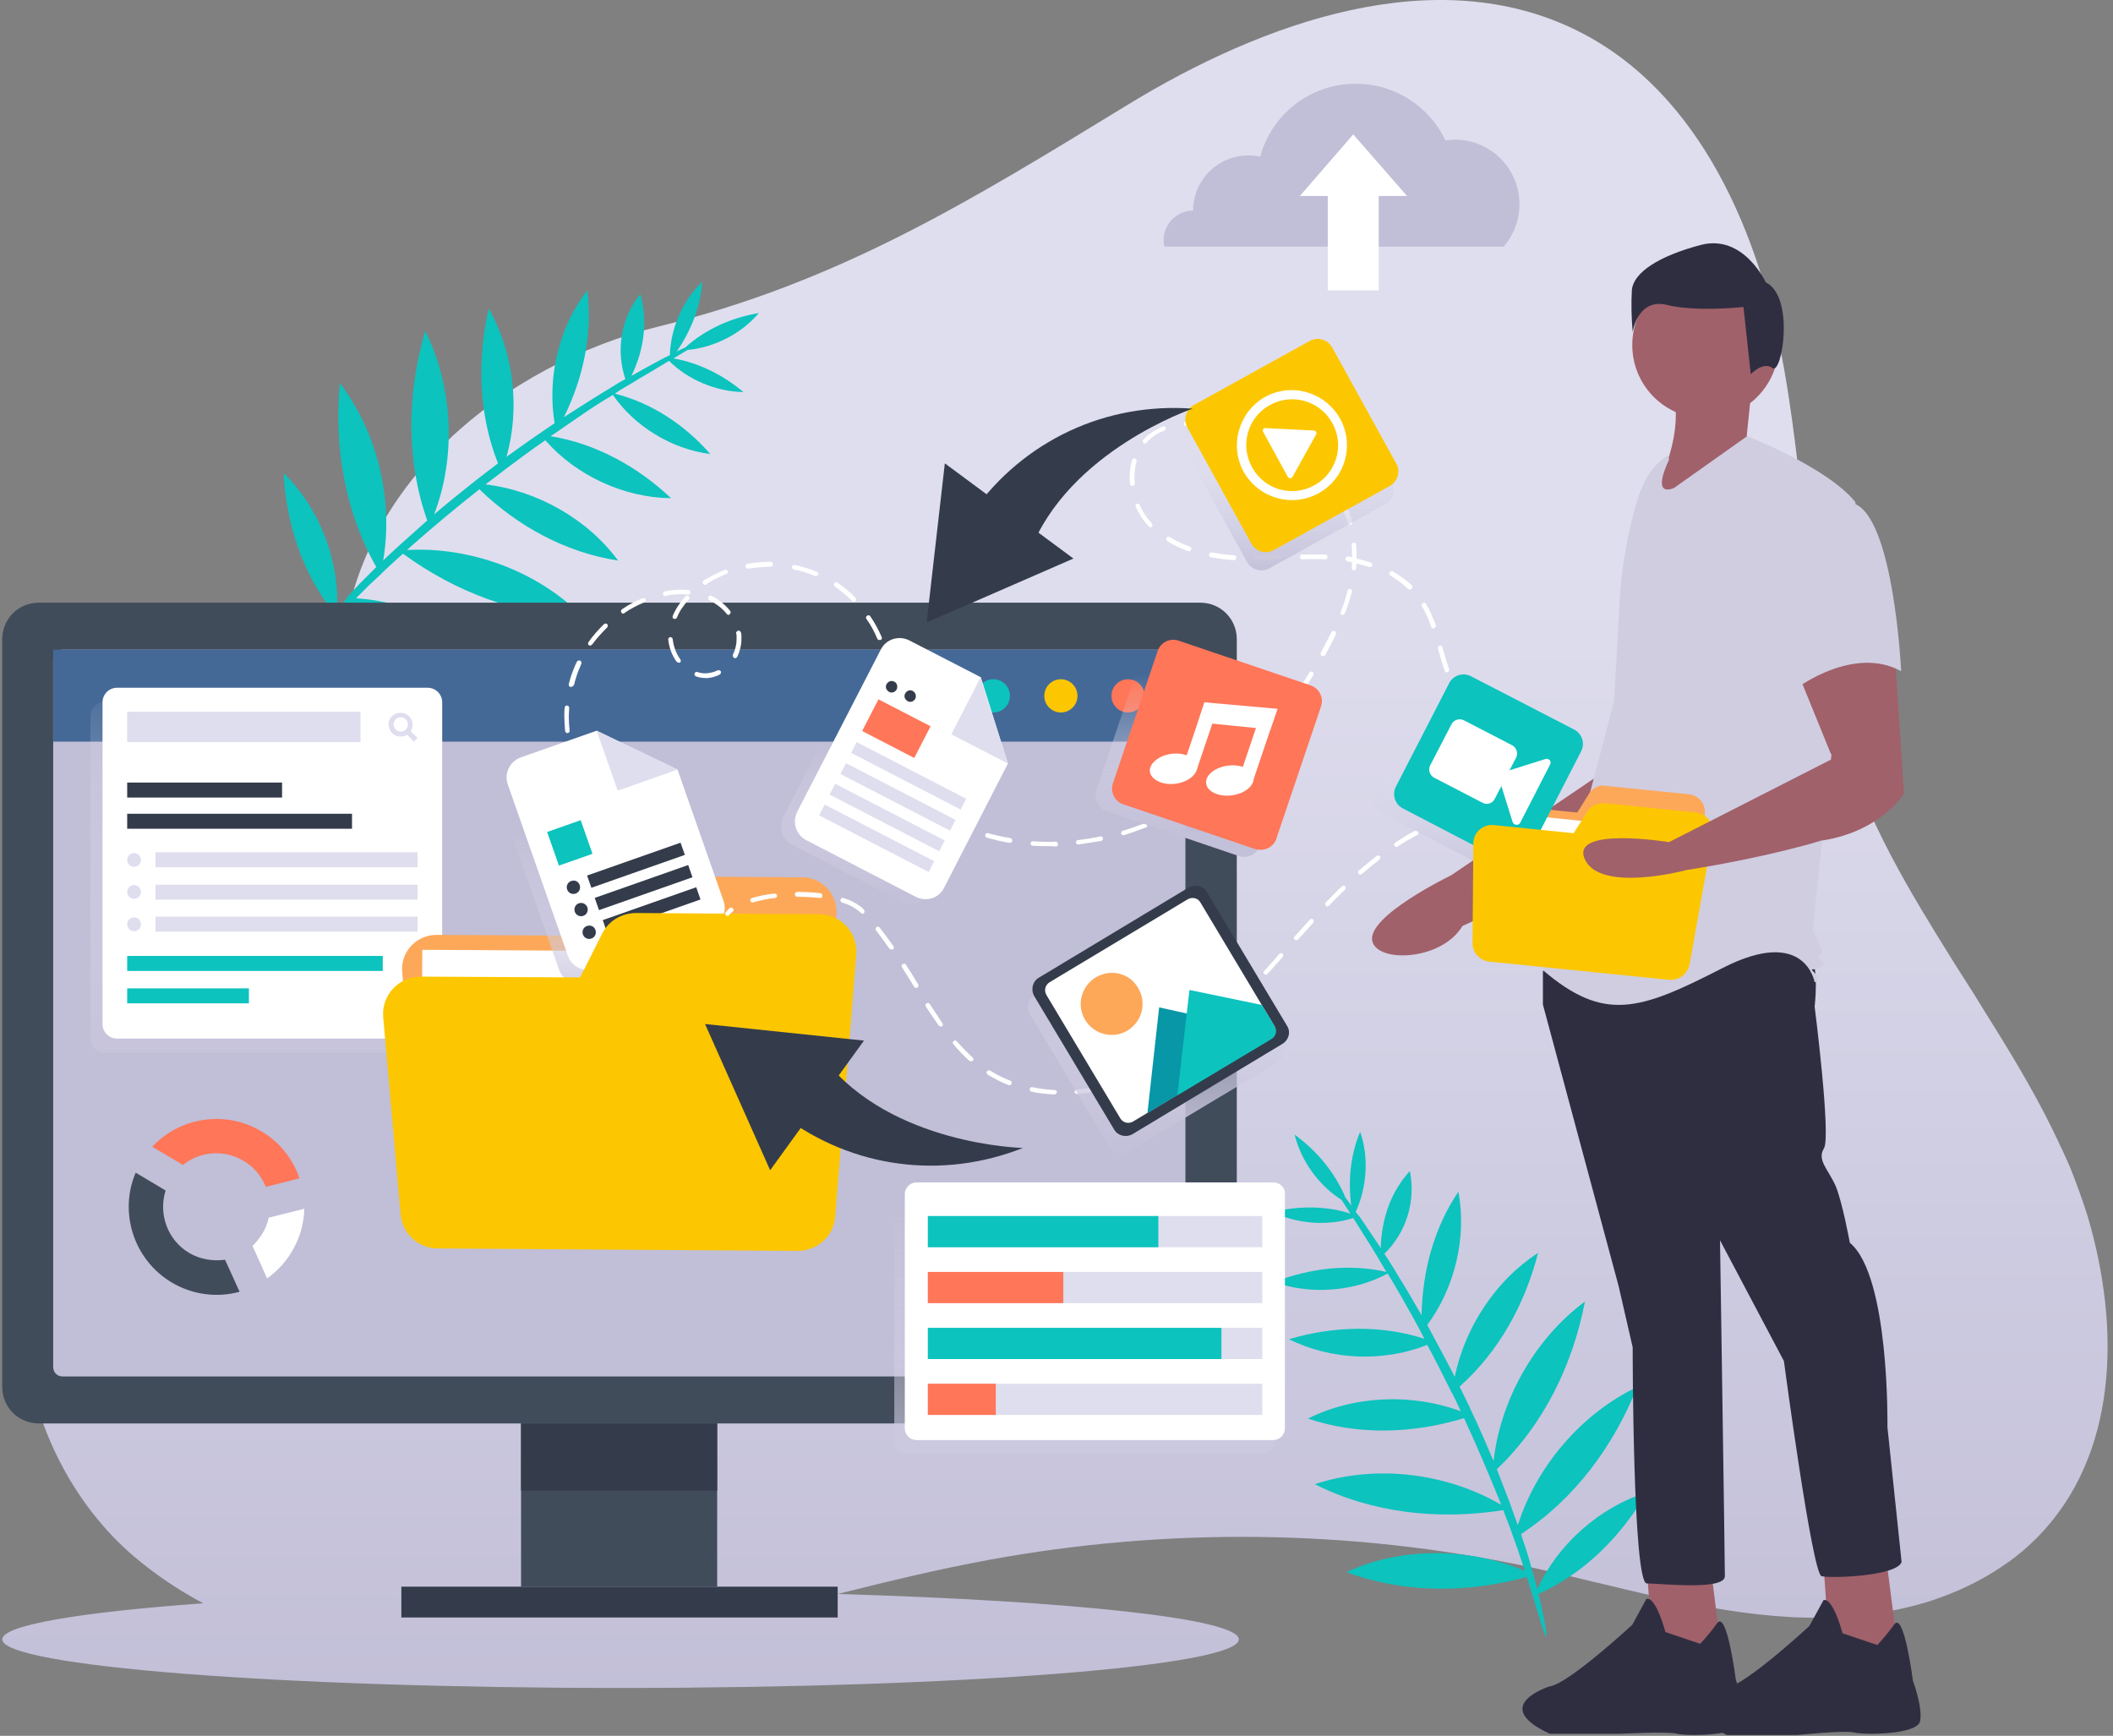 <svg width="381" height="313" viewBox="0 0 381 313" fill="none" xmlns="http://www.w3.org/2000/svg">
<rect x="0" y="0" width="381" height="313" fill="#808080" stroke="none"/>
<path d="M367.378 277.195C365.701 278.875 363.951 280.409 362.055 281.724C360.378 282.893 358.701 283.988 356.878 284.938C355.712 285.595 354.545 286.107 353.305 286.691C351.628 287.422 349.879 288.079 348.129 288.663C340.108 291.22 331.359 292.024 322.901 291.585C306.86 290.709 291.329 285.888 275.653 282.527C243.643 275.734 210.395 275.369 178.24 281.286C169.126 282.966 160.085 285.157 151.043 287.422C193.26 288.663 223.374 291.877 223.374 295.603C223.374 300.424 173.428 304.368 111.889 304.368C50.277 304.368 0.404 300.424 0.404 295.603C0.404 293.046 14.403 290.709 36.642 289.102C32.121 286.691 27.892 283.842 23.955 280.482C3.685 263.024 -3.388 228.838 14.549 208.896C27.09 194.944 48.527 190.196 57.86 173.907C67.266 157.398 60.12 136.726 61.651 117.807C64.057 87.419 90.889 65.724 118.815 58.858C151.262 50.896 174.886 36.286 203.322 18.901C227.821 3.927 259.028 -7.25 284.694 5.68C306.714 16.783 317.432 42.422 321.734 66.747C326.036 91.072 325.817 116.492 334.348 139.648C335.587 142.935 336.973 146.222 338.504 149.363C341.639 155.937 345.358 162.292 349.222 168.574C351.41 172.154 353.67 175.733 355.93 179.239C356.514 180.189 357.097 181.138 357.68 182.088C358.409 183.257 359.139 184.425 359.868 185.594C363.951 192.168 367.888 198.889 371.169 205.901C371.388 206.413 371.607 206.924 371.898 207.435C372.336 208.385 372.773 209.408 373.211 210.357C374.378 213.279 375.471 216.274 376.419 219.269C382.471 239.722 381.815 262.513 367.378 277.195Z" fill="url(#paint0_linear)"/>
<path d="M136.825 56.449C133.69 60.174 128.804 62.658 123.992 63.096C123.263 63.534 122.388 64.046 121.44 64.63C126.107 65.434 130.481 67.698 134.054 70.693C129.169 70.62 124.065 68.502 120.638 65.068C119.034 66.018 117.284 67.114 115.242 68.282C114.295 68.867 113.347 69.451 112.326 70.035C111.815 70.328 111.378 70.62 110.868 70.985C117.576 72.665 123.555 76.683 128.075 81.869C121.148 80.993 114.44 76.902 110.503 71.204C110.066 71.496 109.628 71.789 109.191 72.008C107.003 73.323 104.816 74.857 102.483 76.464C101.462 77.194 100.368 77.925 99.274 78.655C107.441 79.97 114.951 84.134 121.003 89.831C112.545 89.758 103.868 85.741 98.326 79.385C95.775 81.139 93.222 83.038 90.598 85.01C90.598 85.083 90.598 85.083 90.525 85.156V85.083C89.65 85.741 88.702 86.471 87.827 87.129C87.754 87.202 87.681 87.275 87.535 87.348C96.868 88.443 105.982 93.63 111.451 101.08C101.972 99.62 93.295 94.871 86.442 88.224C81.994 91.731 77.911 95.164 74.265 98.378C73.973 98.67 73.682 98.889 73.39 99.181C84.91 98.524 97.014 103.053 105.035 111.161C93.368 111.088 82.067 106.705 72.661 99.839C71.275 101.08 69.963 102.249 68.796 103.418C67.994 104.221 67.119 104.952 66.39 105.682C65.661 106.413 64.932 107.143 64.276 107.801L64.203 107.874C75.14 108.604 86.077 114.229 92.785 122.775C81.775 121.461 71.567 116.201 63.401 108.75C58.516 113.645 55.818 116.712 55.453 116.712C55.234 116.712 56.766 114.448 60.193 110.504C54.505 103.345 51.589 94.36 51.151 85.302C57.568 91.584 61.213 100.934 60.776 109.846C61.359 109.262 61.943 108.604 62.526 107.874C62.526 107.874 62.453 107.874 62.453 107.801H62.526C62.526 107.728 62.599 107.728 62.599 107.655C63.255 106.997 63.911 106.267 64.64 105.463C65.37 104.733 66.172 103.929 66.974 103.126C67.265 102.834 67.557 102.541 67.849 102.249C62.161 92.242 60.193 80.481 61.286 69.086C68.067 77.998 70.984 90.123 69.088 101.08C70.109 100.058 71.203 99.108 72.369 98.013C73.828 96.698 75.432 95.31 77.036 93.849C73.171 82.892 73.39 70.839 76.671 59.663C81.702 69.743 82.285 82.307 78.275 92.753C80.681 90.708 83.306 88.589 86.077 86.398C87.317 85.448 88.556 84.499 89.796 83.549C86.296 74.71 86.004 64.922 88.119 55.645C92.639 63.534 93.806 73.615 91.327 82.38C94.243 80.262 97.16 78.217 100.004 76.318C98.618 67.99 100.806 58.859 105.909 52.358C106.857 60.247 105.18 68.136 101.681 75.222C103.941 73.761 106.128 72.373 108.243 71.058C109.336 70.401 110.43 69.743 111.451 69.086C111.888 68.867 112.326 68.575 112.763 68.356C111.013 63.169 111.961 57.325 115.461 53.016C116.847 57.983 116.117 63.096 113.857 67.771C114.076 67.625 114.295 67.552 114.513 67.406C116.555 66.237 118.378 65.287 119.982 64.411C119.982 64.411 119.982 64.411 120.055 64.411C120.273 64.265 120.565 64.119 120.784 64.046C120.93 59.152 123.117 54.111 126.617 50.824C126.325 55.353 124.575 59.663 122.023 63.388C122.534 63.096 123.044 62.877 123.555 62.658C127.273 59.298 132.013 57.252 136.825 56.449Z" fill="#0CC3BE"/>
<path d="M233.436 204.587C234.602 209.336 237.81 213.791 241.894 216.348C242.331 217.078 242.914 217.882 243.498 218.832C238.977 217.371 234.092 217.444 229.498 218.539C233.873 220.731 239.415 221.096 244.008 219.635C244.956 221.169 246.123 222.995 247.362 224.968C247.945 225.917 248.529 226.867 249.112 227.889C249.404 228.401 249.695 228.839 249.987 229.35C243.206 227.816 236.133 228.693 229.717 231.177C236.279 233.514 244.154 232.93 250.206 229.643C250.497 230.081 250.716 230.519 251.008 230.957C252.32 233.149 253.633 235.486 255.018 237.97C255.601 239.066 256.258 240.234 256.841 241.403C248.966 238.846 240.362 239.139 232.415 241.476C239.998 245.275 249.55 245.64 257.351 242.499C258.81 245.202 260.268 248.123 261.726 251.045C261.726 251.118 261.726 251.118 261.726 251.191C261.726 251.191 261.799 251.191 261.799 251.118C262.309 252.141 262.82 253.164 263.257 254.186C263.33 254.259 263.33 254.405 263.403 254.478C254.581 251.191 244.154 251.63 235.842 255.793C244.956 258.861 254.799 258.496 263.986 255.72C266.393 260.907 268.434 265.801 270.257 270.257C270.403 270.622 270.549 270.987 270.694 271.352C260.705 265.509 247.873 264.048 237.081 267.627C247.508 272.886 259.539 274.128 271.059 272.302C271.715 274.055 272.371 275.662 272.882 277.196C273.246 278.292 273.684 279.314 273.976 280.337C274.34 281.36 274.632 282.309 274.923 283.186V283.259C264.861 278.949 252.539 278.949 242.769 283.478C253.195 287.35 264.643 287.277 275.288 284.355C277.402 290.929 278.423 294.873 278.788 295.093C279.007 295.239 278.642 292.463 277.402 287.423C285.715 283.697 292.35 276.977 296.943 269.088C288.412 271.791 280.902 278.438 277.184 286.546C276.965 285.743 276.746 284.866 276.528 283.989H276.6C276.6 283.989 276.528 283.989 276.528 283.916C276.528 283.843 276.528 283.843 276.455 283.77C276.163 282.821 275.944 281.871 275.653 280.921C275.361 279.899 274.996 278.876 274.632 277.78C274.486 277.415 274.34 276.977 274.267 276.612C283.892 270.33 290.964 260.76 295.193 250.096C285.131 254.917 277.038 264.413 273.684 275.005C273.174 273.617 272.663 272.229 272.153 270.768C271.424 268.869 270.694 266.97 269.892 264.924C278.35 256.889 283.6 246.078 285.788 234.683C276.746 241.403 270.549 252.36 269.309 263.463C268.07 260.541 266.757 257.473 265.226 254.259C264.57 252.798 263.841 251.411 263.184 250.023C270.257 243.741 274.996 235.121 277.33 225.917C269.674 230.884 264.132 239.358 262.309 248.269C260.632 244.982 258.955 241.914 257.351 238.919C262.382 232.126 264.497 222.995 262.966 214.887C258.518 221.461 256.476 229.277 256.33 237.166C254.945 234.829 253.706 232.564 252.393 230.519C251.737 229.423 251.081 228.328 250.424 227.305C250.133 226.867 249.841 226.429 249.622 226.063C253.56 222.265 255.31 216.64 254.216 211.162C250.716 214.96 249.112 219.854 248.966 225.041C248.82 224.821 248.675 224.602 248.529 224.383C247.216 222.411 246.05 220.731 245.029 219.197C245.029 219.197 245.029 219.197 244.956 219.197C244.81 218.978 244.664 218.759 244.446 218.539C246.487 214.084 246.852 208.605 245.248 204.076C243.498 208.24 243.06 212.915 243.644 217.371C243.279 216.859 242.987 216.421 242.623 215.983C240.727 211.454 237.446 207.509 233.436 204.587Z" fill="#0CC3BE"/>
<path d="M216.447 256.669H6.966C3.32 256.669 0.404 253.747 0.404 250.095V115.25C0.404 111.598 3.32 108.676 6.966 108.676H216.447C220.092 108.676 223.009 111.598 223.009 115.25V250.095C223.009 253.747 220.02 256.669 216.447 256.669Z" fill="#414C5B"/>
<path d="M9.591 246.516V118.83C9.591 117.954 10.32 117.15 11.268 117.15H212.145C213.02 117.15 213.749 117.881 213.749 118.757V246.516C213.749 247.393 213.02 248.197 212.072 248.197H11.268C10.32 248.197 9.591 247.466 9.591 246.516Z" fill="#C1BED7"/>
<path d="M129.315 256.668H93.952V286.106H129.315V256.668Z" fill="#414C5B"/>
<path d="M151.044 286.105H72.37V291.657H151.044V286.105Z" fill="#343C4B"/>
<path d="M129.315 256.668H93.952V268.794H129.315V256.668Z" fill="#343C4B"/>
<path d="M189.177 152.577C188.156 152.577 187.208 152.577 186.188 152.504C185.969 152.504 185.823 152.284 185.823 152.065C185.823 151.846 186.042 151.627 186.261 151.7C187.573 151.773 188.958 151.846 190.344 151.773C190.562 151.773 190.781 151.919 190.781 152.211C190.781 152.431 190.635 152.65 190.344 152.65C189.979 152.577 189.542 152.577 189.177 152.577ZM194.427 152.284C194.208 152.284 194.062 152.138 193.989 151.919C193.989 151.7 194.135 151.481 194.354 151.481C195.666 151.335 197.052 151.116 198.364 150.824C198.583 150.75 198.802 150.897 198.875 151.116C198.947 151.335 198.802 151.554 198.583 151.627C197.27 151.846 195.885 152.065 194.427 152.284C194.5 152.284 194.5 152.284 194.427 152.284ZM182.104 151.992C182.104 151.992 182.032 151.992 182.104 151.992C180.646 151.773 179.261 151.408 177.948 151.043C177.73 150.97 177.584 150.75 177.657 150.531C177.73 150.312 177.948 150.166 178.167 150.239C179.48 150.604 180.792 150.897 182.177 151.116C182.396 151.189 182.542 151.335 182.542 151.627C182.469 151.846 182.323 151.992 182.104 151.992ZM202.52 150.604C202.374 150.604 202.156 150.458 202.156 150.312C202.083 150.093 202.229 149.874 202.447 149.801C203.76 149.436 205.072 148.924 206.312 148.486C206.53 148.413 206.749 148.486 206.822 148.705C206.895 148.924 206.822 149.143 206.603 149.216C205.291 149.728 203.979 150.166 202.666 150.604C202.593 150.531 202.593 150.604 202.52 150.604ZM174.157 149.728C174.084 149.728 174.084 149.728 174.011 149.728C172.699 149.216 171.459 148.559 170.22 147.902C170.001 147.756 169.928 147.536 170.074 147.317C170.219 147.098 170.438 147.025 170.657 147.171C171.824 147.829 173.063 148.413 174.303 148.924C174.521 148.997 174.594 149.29 174.521 149.436C174.521 149.655 174.376 149.728 174.157 149.728ZM210.176 147.536C210.03 147.536 209.885 147.463 209.812 147.317C209.739 147.098 209.812 146.879 210.03 146.733C210.249 146.587 210.468 146.514 210.687 146.368C211.634 145.856 212.655 145.272 213.603 144.761C213.822 144.615 214.041 144.688 214.186 144.907C214.332 145.126 214.259 145.345 214.041 145.491C213.093 146.075 212.072 146.66 211.051 147.171C210.832 147.317 210.614 147.39 210.395 147.536C210.322 147.536 210.249 147.536 210.176 147.536ZM217.249 143.227C217.103 143.227 216.957 143.154 216.884 143.081C216.738 142.861 216.811 142.642 216.957 142.496C218.051 141.693 219.145 140.889 220.238 140.013C220.384 139.866 220.676 139.866 220.822 140.086C220.967 140.232 220.967 140.524 220.749 140.67C219.655 141.547 218.561 142.423 217.468 143.227C217.395 143.227 217.322 143.227 217.249 143.227ZM223.665 137.967C223.519 137.967 223.446 137.894 223.374 137.821C223.228 137.675 223.228 137.383 223.374 137.237C224.321 136.287 225.342 135.338 226.29 134.315C226.436 134.169 226.728 134.169 226.873 134.315C227.019 134.461 227.019 134.753 226.873 134.899C225.926 135.922 224.905 136.872 223.957 137.821C223.811 137.967 223.738 137.967 223.665 137.967ZM282.944 137.529H282.652C282.434 137.529 282.215 137.31 282.288 137.091C282.288 136.872 282.506 136.652 282.725 136.725H283.017L282.944 137.529ZM278.569 137.018H278.496C277.111 136.725 275.798 136.287 274.486 135.776C274.267 135.703 274.194 135.411 274.267 135.265C274.34 135.045 274.632 134.972 274.778 135.045C276.017 135.557 277.33 135.995 278.642 136.287C278.861 136.36 279.007 136.579 278.934 136.799C278.934 136.872 278.788 137.018 278.569 137.018ZM270.986 133.877C270.913 133.877 270.84 133.877 270.767 133.804C269.601 133.073 268.434 132.197 267.413 131.32C267.268 131.174 267.195 130.882 267.413 130.736C267.559 130.59 267.851 130.516 267.997 130.736C269.017 131.612 270.111 132.416 271.278 133.146C271.497 133.292 271.497 133.511 271.424 133.731C271.278 133.804 271.132 133.877 270.986 133.877ZM229.28 131.977C229.207 131.977 229.061 131.977 228.988 131.904C228.842 131.758 228.769 131.466 228.915 131.32C229.79 130.297 230.665 129.202 231.467 128.106C231.613 127.887 231.832 127.887 232.05 128.033C232.196 128.179 232.269 128.398 232.123 128.617C231.321 129.713 230.446 130.809 229.571 131.904C229.498 131.904 229.425 131.977 229.28 131.977ZM264.788 128.471C264.643 128.471 264.57 128.398 264.497 128.325C263.622 127.229 262.82 126.061 262.164 124.819C262.091 124.6 262.164 124.381 262.309 124.234C262.528 124.161 262.747 124.234 262.893 124.381C263.549 125.549 264.278 126.718 265.153 127.741C265.299 127.887 265.299 128.179 265.08 128.325C265.007 128.398 264.934 128.471 264.788 128.471ZM234.238 125.403C234.165 125.403 234.092 125.403 234.019 125.33C233.8 125.184 233.8 124.965 233.873 124.746C234.602 123.65 235.404 122.481 236.061 121.313C236.206 121.093 236.425 121.02 236.644 121.167C236.863 121.313 236.935 121.532 236.79 121.751C236.061 122.92 235.331 124.088 234.529 125.257C234.529 125.33 234.383 125.403 234.238 125.403ZM260.851 121.24C260.705 121.24 260.487 121.166 260.487 120.947C260.049 119.706 259.685 118.391 259.32 117.076V116.93C259.247 116.711 259.393 116.492 259.612 116.418C259.83 116.345 260.049 116.491 260.122 116.711V116.857C260.487 118.099 260.851 119.413 261.289 120.655C261.362 120.874 261.216 121.093 261.07 121.167C260.997 121.24 260.924 121.24 260.851 121.24ZM238.54 118.318C238.467 118.318 238.394 118.318 238.321 118.245C238.102 118.172 238.029 117.879 238.175 117.66C238.394 117.222 238.685 116.711 238.904 116.272C239.269 115.542 239.706 114.738 240.071 114.008C240.144 113.789 240.435 113.716 240.654 113.789C240.873 113.862 240.946 114.154 240.873 114.373C240.508 115.177 240.144 115.907 239.706 116.711C239.487 117.149 239.196 117.66 238.977 118.099C238.831 118.245 238.685 118.318 238.54 118.318ZM258.445 113.35C258.299 113.35 258.08 113.277 258.08 113.058C257.57 111.597 257.06 110.429 256.403 109.333C256.258 109.114 256.331 108.895 256.549 108.749C256.768 108.602 256.987 108.675 257.133 108.895C257.789 109.99 258.299 111.232 258.882 112.693C258.955 112.912 258.882 113.131 258.664 113.204C258.518 113.35 258.518 113.35 258.445 113.35ZM242.112 110.867C242.039 110.867 242.039 110.867 241.967 110.867C241.748 110.794 241.675 110.575 241.748 110.356C242.258 109.041 242.696 107.726 242.987 106.484C243.06 106.265 243.279 106.119 243.498 106.192C243.716 106.265 243.862 106.484 243.789 106.703C243.425 107.945 242.987 109.333 242.477 110.648C242.404 110.721 242.258 110.867 242.112 110.867ZM254.216 106.338C254.143 106.338 253.997 106.265 253.924 106.192C252.976 105.315 251.883 104.512 250.716 103.781C250.497 103.635 250.425 103.416 250.57 103.197C250.716 102.978 250.935 102.905 251.154 103.051C252.393 103.781 253.56 104.585 254.581 105.534C254.726 105.681 254.726 105.973 254.581 106.119C254.435 106.265 254.289 106.338 254.216 106.338ZM244.154 102.832C244.081 102.832 244.081 102.832 244.154 102.832C243.862 102.832 243.716 102.613 243.716 102.393C243.789 102.028 243.789 101.736 243.789 101.371C243.571 101.298 243.279 101.298 242.987 101.225C242.769 101.152 242.623 101.006 242.623 100.713C242.623 100.494 242.841 100.348 243.133 100.348C243.352 100.421 243.571 100.421 243.789 100.494C243.789 100.275 243.789 100.056 243.789 99.91C243.789 99.398 243.789 98.814 243.716 98.303C243.716 98.084 243.862 97.865 244.081 97.865C244.3 97.865 244.519 98.011 244.519 98.23C244.591 98.814 244.591 99.326 244.591 99.91C244.591 100.129 244.591 100.421 244.591 100.713C245.466 100.933 246.341 101.152 247.143 101.444C247.362 101.517 247.508 101.736 247.435 101.955C247.362 102.174 247.143 102.32 246.925 102.247C246.196 102.028 245.393 101.809 244.591 101.59C244.591 101.882 244.519 102.174 244.519 102.54C244.519 102.686 244.373 102.832 244.154 102.832ZM226.582 101.079C226.363 101.079 226.144 100.933 226.144 100.64C226.144 100.421 226.29 100.202 226.582 100.202C227.967 100.202 229.352 100.129 230.665 100.056C230.884 100.056 231.102 100.202 231.102 100.421C231.102 100.64 230.957 100.859 230.738 100.859C229.352 101.006 227.967 101.079 226.582 101.079C226.655 101.079 226.582 101.079 226.582 101.079ZM222.499 101.006C221.04 100.933 219.655 100.713 218.343 100.494C218.124 100.421 217.978 100.202 217.978 99.983C218.051 99.764 218.197 99.618 218.488 99.618C219.801 99.837 221.113 100.056 222.571 100.129C222.79 100.129 222.936 100.348 222.936 100.567C222.863 100.786 222.717 101.006 222.499 101.006ZM238.977 100.859C237.665 100.786 236.279 100.786 234.821 100.859C234.602 100.859 234.384 100.713 234.384 100.421C234.384 100.202 234.529 99.983 234.821 99.983C236.279 99.983 237.665 99.983 238.977 99.983C239.196 99.983 239.415 100.202 239.342 100.421C239.415 100.64 239.196 100.859 238.977 100.859ZM214.405 99.398C214.332 99.398 214.332 99.398 214.259 99.398C212.874 98.887 211.634 98.303 210.468 97.572C210.249 97.426 210.249 97.207 210.322 96.988C210.468 96.769 210.687 96.696 210.905 96.842C211.999 97.499 213.239 98.084 214.551 98.595C214.77 98.668 214.843 98.887 214.77 99.106C214.77 99.326 214.551 99.398 214.405 99.398ZM207.478 95.089C207.405 95.089 207.26 95.016 207.187 94.943C207.114 94.87 207.041 94.724 206.895 94.65C206.02 93.701 205.364 92.605 204.781 91.363C204.708 91.144 204.781 90.925 204.999 90.852C205.218 90.779 205.437 90.852 205.51 91.071C206.02 92.24 206.676 93.263 207.478 94.139C207.551 94.212 207.624 94.285 207.697 94.431C207.843 94.577 207.843 94.87 207.697 95.016C207.697 95.016 207.551 95.089 207.478 95.089ZM243.425 94.65C243.279 94.65 243.06 94.504 243.06 94.358C242.696 93.117 242.185 91.802 241.529 90.633C241.456 90.414 241.529 90.195 241.675 90.049C241.894 89.975 242.112 90.049 242.258 90.195C242.914 91.436 243.498 92.751 243.862 94.066C243.935 94.285 243.789 94.504 243.571 94.578C243.498 94.65 243.498 94.65 243.425 94.65ZM204.197 87.638C203.979 87.638 203.833 87.492 203.76 87.273C203.687 86.835 203.687 86.469 203.687 86.031C203.687 85.008 203.833 83.986 204.124 82.963C204.197 82.744 204.416 82.598 204.635 82.671C204.853 82.744 204.999 82.963 204.926 83.182C204.708 84.059 204.562 85.008 204.562 86.031C204.562 86.396 204.562 86.761 204.635 87.2C204.562 87.419 204.416 87.638 204.197 87.638ZM239.633 87.346C239.487 87.346 239.415 87.273 239.342 87.2C238.54 86.177 237.592 85.154 236.571 84.205C236.425 84.059 236.425 83.766 236.571 83.62C236.717 83.474 237.008 83.474 237.154 83.62C238.175 84.57 239.123 85.593 239.998 86.688C240.144 86.835 240.071 87.127 239.925 87.273C239.779 87.346 239.706 87.346 239.633 87.346ZM233.581 81.867C233.509 81.867 233.436 81.867 233.363 81.794C232.269 81.064 231.029 80.406 229.79 79.822C229.571 79.749 229.498 79.457 229.571 79.238C229.644 79.019 229.936 78.945 230.155 79.019C231.467 79.603 232.707 80.26 233.8 81.064C234.019 81.21 234.019 81.429 233.946 81.648C233.8 81.794 233.654 81.867 233.581 81.867ZM206.458 79.968C206.385 79.968 206.239 79.968 206.166 79.895C206.02 79.749 206.02 79.457 206.166 79.311C206.385 79.019 206.676 78.799 206.968 78.507C207.77 77.85 208.645 77.338 209.666 76.9C209.885 76.827 210.103 76.9 210.176 77.119C210.249 77.338 210.176 77.558 209.957 77.631C209.01 77.996 208.135 78.507 207.478 79.091C207.187 79.311 206.968 79.53 206.749 79.822C206.676 79.895 206.531 79.968 206.458 79.968ZM226.071 78.361C225.998 78.361 225.998 78.361 225.926 78.361C224.686 77.996 223.301 77.631 221.988 77.338C221.769 77.265 221.624 77.046 221.624 76.827C221.697 76.608 221.915 76.462 222.134 76.462C223.519 76.754 224.905 77.046 226.217 77.484C226.436 77.558 226.582 77.777 226.509 77.996C226.436 78.288 226.29 78.361 226.071 78.361ZM217.978 76.827H217.759C216.374 76.681 215.061 76.681 213.895 76.827C213.676 76.827 213.457 76.681 213.457 76.462C213.457 76.243 213.603 76.023 213.822 76.023C214.988 75.951 216.374 75.951 217.832 76.023H217.978C218.197 76.023 218.343 76.243 218.343 76.462C218.415 76.681 218.197 76.827 217.978 76.827Z" fill="white"/>
<path d="M213.749 117.148H9.591V133.73H213.749V117.148Z" fill="#456997"/>
<path d="M179.115 128.47C180.766 128.47 182.105 127.129 182.105 125.475C182.105 123.821 180.766 122.48 179.115 122.48C177.464 122.48 176.126 123.821 176.126 125.475C176.126 127.129 177.464 128.47 179.115 128.47Z" fill="#0CC3BE"/>
<path d="M191.292 128.47C192.943 128.47 194.281 127.129 194.281 125.475C194.281 123.821 192.943 122.48 191.292 122.48C189.641 122.48 188.302 123.821 188.302 125.475C188.302 127.129 189.641 128.47 191.292 128.47Z" fill="#FCC700"/>
<path d="M203.396 128.47C205.047 128.47 206.385 127.129 206.385 125.475C206.385 123.821 205.047 122.48 203.396 122.48C201.745 122.48 200.406 123.821 200.406 125.475C200.406 127.129 201.745 128.47 203.396 128.47Z" fill="#FF7658"/>
<path d="M77.546 129.202V187.201C77.546 188.662 76.38 189.831 74.921 189.831H18.924C17.465 189.831 16.299 188.662 16.299 187.201V129.202C16.299 127.741 17.465 126.572 18.924 126.572H74.921C76.38 126.572 77.546 127.741 77.546 129.202Z" fill="url(#paint1_linear)"/>
<path d="M79.734 126.645V184.645C79.734 186.105 78.567 187.274 77.109 187.274H21.111C19.653 187.274 18.486 186.105 18.486 184.645V126.645C18.486 125.184 19.653 124.016 21.111 124.016H77.109C78.567 124.016 79.734 125.184 79.734 126.645Z" fill="white"/>
<path d="M65.005 128.326H22.934V133.805H65.005V128.326Z" fill="#DFDEEE"/>
<path d="M75.286 133.075L74.046 131.833C74.629 131.029 74.484 129.86 73.754 129.13C72.953 128.326 71.567 128.326 70.692 129.13C69.817 129.933 69.89 131.321 70.692 132.198C71.421 132.928 72.588 133.001 73.39 132.49L74.629 133.732L75.286 133.075ZM71.348 131.541C70.838 131.029 70.838 130.226 71.348 129.714C71.859 129.203 72.661 129.203 73.171 129.714C73.682 130.226 73.682 131.029 73.171 131.541C72.661 132.052 71.859 132.052 71.348 131.541Z" fill="#DFDEEE"/>
<path d="M50.86 141.109H22.934V143.812H50.86V141.109Z" fill="#343C4B"/>
<path d="M63.474 146.734H22.934V149.437H63.474V146.734Z" fill="#343C4B"/>
<path d="M69.015 172.373H22.934V175.076H69.015V172.373Z" fill="#0CC3BE"/>
<path d="M44.881 178.217H22.934V180.919H44.881V178.217Z" fill="#0CC3BE"/>
<path d="M75.286 153.672H28.038V156.375H75.286V153.672Z" fill="#DFDEEE"/>
<path d="M24.173 156.302C24.858 156.302 25.413 155.746 25.413 155.06C25.413 154.374 24.858 153.818 24.173 153.818C23.489 153.818 22.934 154.374 22.934 155.06C22.934 155.746 23.489 156.302 24.173 156.302Z" fill="#DFDEEE"/>
<path d="M75.286 159.516H28.038V162.218H75.286V159.516Z" fill="#DFDEEE"/>
<path d="M24.173 162.071C24.858 162.071 25.413 161.515 25.413 160.83C25.413 160.144 24.858 159.588 24.173 159.588C23.489 159.588 22.934 160.144 22.934 160.83C22.934 161.515 23.489 162.071 24.173 162.071Z" fill="#DFDEEE"/>
<path d="M75.286 165.287H28.038V167.99H75.286V165.287Z" fill="#DFDEEE"/>
<path d="M25.413 166.676C25.413 167.406 24.83 167.918 24.173 167.918C23.444 167.918 22.934 167.333 22.934 166.676C22.934 165.945 23.517 165.434 24.173 165.434C24.83 165.361 25.413 165.945 25.413 166.676Z" fill="#DFDEEE"/>
<path d="M227.675 215.617H163.365C162.199 215.617 161.251 216.567 161.251 217.736V259.957C161.251 261.125 162.199 262.075 163.365 262.075H227.675C228.842 262.075 229.79 261.125 229.79 259.957V217.736C229.863 216.567 228.915 215.617 227.675 215.617Z" fill="url(#paint2_linear)"/>
<path d="M229.571 213.207H165.261C164.095 213.207 163.147 214.157 163.147 215.325V257.546C163.147 258.715 164.095 259.665 165.261 259.665H229.571C230.738 259.665 231.686 258.715 231.686 257.546V215.325C231.759 214.157 230.811 213.207 229.571 213.207Z" fill="white"/>
<path d="M227.603 249.514H167.303V255.138H227.603V249.514Z" fill="#DFDEEE"/>
<path d="M179.552 249.514H167.303V255.138H179.552V249.514Z" fill="#FF7658"/>
<path d="M227.603 239.432H167.303V245.056H227.603V239.432Z" fill="#DFDEEE"/>
<path d="M220.238 239.432H167.303V245.056H220.238V239.432Z" fill="#0CC3BE"/>
<path d="M227.603 229.352H167.303V234.976H227.603V229.352Z" fill="#DFDEEE"/>
<path d="M191.729 229.352H167.303V234.976H191.729V229.352Z" fill="#FF7658"/>
<path d="M227.603 219.271H167.303V224.896H227.603V219.271Z" fill="#DFDEEE"/>
<path d="M208.864 219.271H167.303V224.896H208.864V219.271Z" fill="#0CC3BE"/>
<path d="M34.09 225.914C30.152 223.577 28.548 218.829 29.861 214.665L24.465 211.451C21.403 218.61 24.101 227.156 30.954 231.247C34.746 233.511 39.194 234.023 43.204 232.927L40.579 227.156C38.319 227.448 36.058 227.083 34.09 225.914Z" fill="#414C5B"/>
<path d="M43.933 209.334C45.829 210.43 47.142 212.11 47.944 214.009L53.995 212.475C52.829 209.042 50.495 205.974 47.142 204.002C40.652 200.13 32.413 201.445 27.455 206.778L32.996 210.065C36.059 207.581 40.433 207.216 43.933 209.334Z" fill="#FF7658"/>
<path d="M54.87 217.955L48.454 219.562C48.235 220.585 47.87 221.534 47.287 222.484C46.777 223.287 46.193 224.018 45.537 224.675L48.162 230.519C49.912 229.277 51.443 227.67 52.61 225.698C54.068 223.287 54.797 220.658 54.87 217.955Z" fill="white"/>
<path d="M108.899 161.418L105.181 168.722L78.713 168.576C75.067 168.576 72.224 171.644 72.515 175.223L75.359 207.291C75.578 210.505 78.275 213.062 81.484 213.062L141.127 213.427C144.408 213.427 147.106 210.943 147.325 207.656L150.824 164.851C151.043 161.271 148.272 158.204 144.7 158.204L114.368 157.984C112.107 157.984 109.92 159.299 108.899 161.418Z" fill="#FDA859"/>
<path d="M76.144 171.264L76.072 182.951L122.372 183.239L122.444 171.552L76.144 171.264Z" fill="white"/>
<path d="M120.565 141.255L128.877 164.995C129.534 166.967 128.513 169.159 126.544 169.816L105.618 177.194C103.649 177.851 101.535 176.829 100.806 174.856L89.942 143.884C89.285 141.912 90.306 139.794 92.275 139.063L105.983 134.242L120.565 141.255Z" fill="url(#paint3_linear)"/>
<path d="M122.169 138.772L130.481 162.513C131.138 164.485 130.117 166.676 128.148 167.334L107.222 174.711C105.253 175.369 103.139 174.346 102.41 172.374L91.546 141.402C90.889 139.43 91.91 137.311 93.879 136.581L107.587 131.76L122.169 138.772Z" fill="white"/>
<path d="M122.169 138.772L111.378 142.571L107.586 131.76L122.169 138.772Z" fill="#DFDEEE"/>
<path d="M122.713 151.948L105.858 157.875L106.631 160.08L123.485 154.153L122.713 151.948Z" fill="#343C4B"/>
<path d="M124.09 155.979L107.235 161.906L108.008 164.112L124.862 158.184L124.09 155.979Z" fill="#343C4B"/>
<path d="M125.537 159.983L108.682 165.91L109.455 168.116L126.309 162.188L125.537 159.983Z" fill="#343C4B"/>
<path d="M104.524 159.59C104.743 160.174 104.451 160.904 103.795 161.123C103.212 161.343 102.483 161.05 102.264 160.393C102.045 159.809 102.337 159.078 102.993 158.859C103.649 158.64 104.306 158.932 104.524 159.59Z" fill="#343C4B"/>
<path d="M105.91 163.605C106.128 164.19 105.837 164.92 105.18 165.139C104.597 165.358 103.868 165.066 103.649 164.409C103.43 163.824 103.722 163.094 104.378 162.875C105.035 162.656 105.691 163.021 105.91 163.605Z" fill="#343C4B"/>
<path d="M107.368 167.697C107.587 168.281 107.295 169.012 106.639 169.231C106.056 169.45 105.326 169.158 105.108 168.501C104.889 167.916 105.181 167.186 105.837 166.966C106.493 166.747 107.149 167.04 107.368 167.697Z" fill="#343C4B"/>
<path d="M104.709 147.891L98.655 150.02L100.78 156.084L106.834 153.955L104.709 147.891Z" fill="#0CC3BE"/>
<path d="M108.607 168.283L104.597 176.245L75.869 176.099C71.932 176.099 68.796 179.386 69.088 183.331L72.223 218.832C72.442 222.338 75.359 225.114 78.931 225.114L143.825 225.552C147.397 225.552 150.387 222.849 150.606 219.27L154.397 172.082C154.689 168.21 151.626 164.85 147.689 164.85L114.732 164.631C112.107 164.631 109.774 166.019 108.607 168.283Z" fill="#FCC700"/>
<path d="M179.261 138.553L167.741 160.978C166.793 162.877 164.532 163.535 162.637 162.585L142.877 152.359C141.054 151.409 140.325 149.145 141.273 147.245L156.366 117.954C157.314 116.127 159.574 115.397 161.47 116.347L174.376 122.994L179.261 138.553Z" fill="url(#paint4_linear)"/>
<path d="M181.74 137.676L170.22 160.101C169.272 162 167.011 162.658 165.116 161.708L145.356 151.482C143.533 150.532 142.804 148.268 143.752 146.368L158.845 117.077C159.793 115.25 162.053 114.52 163.949 115.47L176.855 122.117L181.74 137.676Z" fill="white"/>
<path d="M181.74 137.675L171.532 132.416L176.782 122.189L181.74 137.675Z" fill="#DFDEEE"/>
<path d="M167.793 130.96L158.398 126.102L155.455 131.814L164.85 136.672L167.793 130.96Z" fill="#FF7658"/>
<path d="M174.226 144.028L154.465 133.809L153.461 135.756L173.223 145.975L174.226 144.028Z" fill="#DFDEEE"/>
<path d="M172.306 147.837L152.544 137.617L151.541 139.564L171.302 149.784L172.306 147.837Z" fill="#DFDEEE"/>
<path d="M170.35 151.548L150.589 141.328L149.586 143.275L169.347 153.495L170.35 151.548Z" fill="#DFDEEE"/>
<path d="M168.462 155.292L148.701 145.072L147.698 147.02L167.459 157.239L168.462 155.292Z" fill="#DFDEEE"/>
<path d="M161.689 124.308C161.397 124.819 160.814 125.038 160.303 124.746C159.793 124.454 159.574 123.87 159.866 123.358C160.158 122.847 160.741 122.628 161.251 122.92C161.762 123.139 161.908 123.796 161.689 124.308Z" fill="#343C4B"/>
<path d="M165.043 125.988C164.751 126.499 164.168 126.718 163.658 126.426C163.147 126.134 162.929 125.549 163.22 125.038C163.512 124.527 164.095 124.307 164.606 124.6C165.116 124.892 165.262 125.549 165.043 125.988Z" fill="#343C4B"/>
<path d="M103.941 138.188C103.795 138.188 103.649 138.115 103.576 137.969C103.285 137.312 103.066 136.655 102.847 135.997C102.774 135.778 102.92 135.559 103.139 135.486C103.358 135.413 103.577 135.559 103.649 135.778C103.868 136.435 104.087 137.093 104.306 137.677C104.379 137.896 104.306 138.115 104.087 138.188C104.014 138.188 103.941 138.188 103.941 138.188Z" fill="white"/>
<path d="M102.337 132.198C102.118 132.198 101.972 132.052 101.899 131.832C101.827 130.956 101.754 130.006 101.754 129.13C101.754 128.618 101.754 128.107 101.827 127.596C101.827 127.377 102.045 127.157 102.264 127.23C102.483 127.23 102.629 127.45 102.629 127.669C102.629 128.18 102.556 128.618 102.556 129.13C102.556 130.006 102.629 130.883 102.702 131.759C102.774 131.905 102.629 132.125 102.337 132.198C102.41 132.198 102.41 132.198 102.337 132.198ZM102.92 123.87H102.847C102.629 123.797 102.483 123.578 102.556 123.359C102.847 122.117 103.285 120.948 103.795 119.78C103.868 119.634 103.941 119.488 104.014 119.341C104.087 119.122 104.379 119.049 104.597 119.122C104.816 119.195 104.889 119.488 104.816 119.707C104.743 119.853 104.67 119.999 104.67 120.072C104.16 121.168 103.795 122.336 103.504 123.505C103.285 123.797 103.066 123.87 102.92 123.87ZM127.273 122.263C126.69 122.263 126.107 122.19 125.524 121.971C125.305 121.898 125.159 121.679 125.232 121.46C125.305 121.241 125.524 121.095 125.742 121.168C126.326 121.387 126.982 121.46 127.565 121.387C128.221 121.314 128.805 121.168 129.388 120.875C129.607 120.802 129.825 120.875 129.971 121.021C130.044 121.241 129.971 121.46 129.825 121.606C129.169 121.971 128.367 122.19 127.638 122.263C127.565 122.263 127.419 122.263 127.273 122.263ZM122.388 119.487C122.242 119.487 122.169 119.414 122.024 119.341C121.149 118.173 120.638 116.712 120.492 115.324C120.492 115.105 120.638 114.886 120.857 114.886C121.076 114.886 121.295 115.032 121.295 115.251C121.44 116.493 121.878 117.807 122.68 118.903C122.826 119.122 122.753 119.341 122.607 119.487C122.607 119.487 122.461 119.487 122.388 119.487ZM132.523 118.684C132.45 118.684 132.377 118.684 132.377 118.611C132.159 118.538 132.086 118.246 132.159 118.027C132.596 117.15 132.815 116.2 132.815 115.251C132.815 115.032 132.815 114.886 132.815 114.666C132.815 114.52 132.815 114.374 132.742 114.228C132.669 114.009 132.888 113.79 133.106 113.717C133.325 113.644 133.544 113.863 133.617 114.082C133.617 114.228 133.69 114.374 133.69 114.593C133.69 114.813 133.69 115.032 133.69 115.251C133.69 116.346 133.398 117.442 132.961 118.392C132.815 118.611 132.669 118.684 132.523 118.684ZM106.42 116.42C106.347 116.42 106.274 116.42 106.201 116.346C105.983 116.2 105.983 115.981 106.128 115.762C106.931 114.593 107.878 113.571 108.899 112.548C109.045 112.402 109.337 112.402 109.483 112.548C109.628 112.694 109.628 112.986 109.483 113.132C108.535 114.082 107.587 115.105 106.785 116.2C106.639 116.346 106.493 116.42 106.42 116.42ZM158.553 115.397C158.408 115.397 158.262 115.324 158.189 115.178C157.678 113.936 157.022 112.694 156.22 111.598C156.074 111.379 156.147 111.16 156.366 111.014C156.585 110.868 156.803 110.941 156.949 111.16C157.751 112.329 158.408 113.571 158.991 114.886C159.064 115.105 158.991 115.324 158.772 115.397C158.626 115.397 158.626 115.397 158.553 115.397ZM121.659 111.598C121.586 111.598 121.586 111.598 121.513 111.598C121.295 111.525 121.222 111.233 121.295 111.087C121.805 109.845 122.607 108.604 123.628 107.508C123.774 107.362 124.065 107.362 124.211 107.508C124.357 107.654 124.357 107.946 124.211 108.092C123.263 109.115 122.461 110.284 122.024 111.452C121.951 111.525 121.805 111.598 121.659 111.598ZM131.357 110.868C131.211 110.868 131.138 110.795 131.065 110.722C130.263 109.699 129.169 108.896 127.93 108.238C127.711 108.165 127.638 107.873 127.711 107.654C127.784 107.435 128.075 107.362 128.294 107.435C129.607 108.092 130.773 109.042 131.648 110.138C131.794 110.284 131.794 110.576 131.575 110.722C131.575 110.868 131.43 110.868 131.357 110.868ZM112.399 110.649C112.253 110.649 112.107 110.576 112.035 110.43C111.889 110.211 111.962 109.991 112.18 109.845C113.347 109.042 114.586 108.384 115.899 107.873C116.118 107.8 116.336 107.873 116.409 108.092C116.482 108.311 116.409 108.53 116.191 108.604C114.951 109.115 113.712 109.772 112.618 110.503C112.545 110.649 112.472 110.649 112.399 110.649ZM153.96 108.53C153.887 108.53 153.741 108.457 153.668 108.384C152.72 107.435 151.627 106.558 150.533 105.755C150.314 105.609 150.314 105.389 150.46 105.17C150.606 104.951 150.825 104.951 151.043 105.097C152.21 105.901 153.304 106.777 154.251 107.8C154.397 107.946 154.397 108.238 154.251 108.384C154.179 108.53 154.033 108.53 153.96 108.53ZM119.982 107.508C119.763 107.508 119.618 107.362 119.545 107.143C119.472 106.923 119.618 106.704 119.909 106.631C120.93 106.412 121.951 106.339 122.899 106.339C123.336 106.339 123.701 106.339 124.138 106.412C124.357 106.412 124.503 106.631 124.503 106.85C124.503 107.07 124.284 107.216 124.065 107.216C123.701 107.216 123.263 107.143 122.899 107.143C121.951 107.143 121.003 107.216 120.055 107.435C120.055 107.508 120.055 107.508 119.982 107.508ZM127.128 105.463C126.982 105.463 126.836 105.389 126.763 105.243C126.617 105.024 126.69 104.805 126.909 104.659C127.055 104.586 127.201 104.44 127.419 104.367C128.44 103.782 129.534 103.198 130.7 102.76C130.919 102.687 131.138 102.76 131.211 102.979C131.284 103.198 131.211 103.417 130.992 103.49C129.898 103.929 128.805 104.44 127.857 105.024C127.711 105.097 127.565 105.243 127.419 105.316C127.273 105.462 127.201 105.463 127.128 105.463ZM147.106 103.855C147.033 103.855 147.033 103.855 146.96 103.855C145.721 103.344 144.408 102.906 143.096 102.687C142.877 102.614 142.731 102.395 142.804 102.175C142.877 101.956 143.096 101.81 143.314 101.883C144.7 102.175 146.085 102.614 147.325 103.125C147.543 103.198 147.616 103.49 147.543 103.636C147.398 103.782 147.252 103.855 147.106 103.855ZM134.856 102.541C134.638 102.541 134.492 102.395 134.419 102.175C134.346 101.956 134.565 101.737 134.784 101.664C136.096 101.445 137.408 101.299 138.648 101.299H138.94C139.158 101.299 139.377 101.518 139.377 101.737C139.377 101.956 139.231 102.175 138.94 102.175H138.648C137.408 102.248 136.169 102.321 134.856 102.541C134.929 102.541 134.929 102.541 134.856 102.541Z" fill="white"/>
<path d="M160.158 121.534C159.939 121.534 159.793 121.388 159.72 121.169C159.647 120.511 159.574 119.854 159.429 119.196C159.356 118.977 159.502 118.758 159.72 118.685C159.939 118.612 160.158 118.758 160.231 118.977C160.376 119.635 160.522 120.365 160.595 121.096C160.595 121.315 160.449 121.461 160.158 121.534Z" fill="white"/>
<path d="M190.125 197.355C188.667 197.282 187.281 197.136 185.969 196.843C185.75 196.77 185.604 196.551 185.677 196.332C185.75 196.113 185.969 195.967 186.188 196.04C187.5 196.332 188.812 196.478 190.198 196.551C190.417 196.551 190.635 196.77 190.562 196.99C190.489 197.136 190.344 197.355 190.125 197.355ZM194.208 197.282C193.989 197.282 193.843 197.136 193.771 196.917C193.771 196.697 193.916 196.478 194.135 196.478C195.448 196.332 196.833 196.186 198.145 195.894C198.364 195.821 198.583 195.967 198.656 196.186C198.729 196.405 198.583 196.624 198.364 196.697C197.052 196.917 195.593 197.136 194.208 197.282C194.281 197.282 194.208 197.282 194.208 197.282ZM182.031 195.675C181.959 195.675 181.959 195.675 181.886 195.675C180.573 195.163 179.334 194.506 178.094 193.776C177.875 193.629 177.875 193.41 177.948 193.191C178.094 192.972 178.313 192.972 178.532 193.045C179.698 193.776 180.865 194.36 182.177 194.871C182.396 194.944 182.469 195.163 182.396 195.383C182.396 195.529 182.25 195.675 182.031 195.675ZM202.301 195.529C202.156 195.529 201.937 195.383 201.937 195.236C201.864 195.017 202.01 194.798 202.229 194.725C203.541 194.287 204.78 193.776 206.02 193.191C206.239 193.118 206.458 193.191 206.603 193.41C206.676 193.629 206.603 193.849 206.385 193.995C205.145 194.579 203.833 195.09 202.52 195.529C202.374 195.529 202.301 195.529 202.301 195.529ZM209.812 192.095C209.666 192.095 209.52 192.022 209.447 191.876C209.301 191.657 209.374 191.438 209.593 191.292C210.759 190.634 211.926 189.831 213.02 189.027C213.238 188.881 213.457 188.954 213.603 189.101C213.749 189.32 213.676 189.539 213.53 189.685C212.364 190.488 211.197 191.292 210.03 191.949C209.957 192.095 209.884 192.095 209.812 192.095ZM175.105 191.365C175.032 191.365 174.886 191.365 174.813 191.292C173.792 190.415 172.844 189.393 171.896 188.297C171.751 188.151 171.751 187.859 171.969 187.713C172.115 187.567 172.407 187.567 172.553 187.786C173.501 188.881 174.448 189.831 175.396 190.708C175.542 190.854 175.615 191.146 175.396 191.292C175.323 191.292 175.178 191.365 175.105 191.365ZM216.52 187.347C216.374 187.347 216.301 187.274 216.228 187.201C216.082 187.055 216.082 186.763 216.301 186.617C217.322 185.813 218.342 184.864 219.436 183.914C219.582 183.768 219.874 183.768 220.019 183.914C220.165 184.06 220.165 184.352 220.019 184.499C218.926 185.448 217.905 186.398 216.884 187.201C216.738 187.347 216.592 187.347 216.52 187.347ZM169.636 185.083C169.49 185.083 169.344 185.01 169.272 184.937C168.542 183.914 167.813 182.818 166.938 181.504C166.792 181.285 166.865 181.065 167.084 180.919C167.303 180.773 167.522 180.846 167.667 181.065C168.542 182.38 169.272 183.476 169.928 184.499C170.074 184.718 170.001 184.937 169.855 185.083C169.855 185.083 169.782 185.083 169.636 185.083ZM222.644 181.796C222.571 181.796 222.426 181.723 222.353 181.65C222.207 181.504 222.207 181.211 222.353 181.065C223.301 180.116 224.176 179.166 225.196 178.07C225.342 177.924 225.634 177.924 225.78 178.07C225.925 178.217 225.925 178.509 225.78 178.655C224.759 179.751 223.811 180.7 222.936 181.65C222.863 181.723 222.717 181.796 222.644 181.796ZM165.188 178.143C165.043 178.143 164.897 178.07 164.824 177.924C164.168 176.829 163.438 175.66 162.636 174.418C162.491 174.199 162.563 173.98 162.782 173.834C163.001 173.688 163.22 173.761 163.366 173.98C164.168 175.222 164.897 176.39 165.553 177.486C165.699 177.705 165.626 177.924 165.407 178.07C165.334 178.143 165.261 178.143 165.188 178.143ZM228.259 175.733C228.186 175.733 228.04 175.733 227.967 175.66C227.821 175.514 227.748 175.222 227.967 175.076C228.915 174.053 229.79 173.03 230.665 172.008C230.811 171.861 231.102 171.788 231.248 171.935C231.394 172.081 231.467 172.373 231.321 172.519C230.446 173.542 229.498 174.564 228.55 175.587C228.477 175.733 228.404 175.733 228.259 175.733ZM160.741 171.204C160.595 171.204 160.449 171.131 160.376 171.058C159.501 169.816 158.699 168.72 157.97 167.771C157.824 167.625 157.824 167.333 158.043 167.186C158.189 167.04 158.48 167.04 158.626 167.26C159.428 168.282 160.23 169.378 161.105 170.62C161.251 170.839 161.178 171.058 161.032 171.204C160.887 171.204 160.814 171.204 160.741 171.204ZM233.727 169.524C233.654 169.524 233.508 169.524 233.436 169.451C233.29 169.305 233.217 169.013 233.436 168.867C234.383 167.844 235.258 166.821 236.206 165.799C236.352 165.653 236.644 165.653 236.79 165.799C236.935 165.945 236.935 166.237 236.79 166.383C235.842 167.406 234.967 168.428 234.019 169.451C233.946 169.524 233.873 169.524 233.727 169.524ZM131.211 165.141C131.138 165.141 130.992 165.141 130.919 165.068C130.773 164.922 130.7 164.63 130.846 164.484C131.065 164.265 131.284 163.972 131.575 163.753C131.721 163.607 132.013 163.607 132.159 163.826C132.304 163.972 132.304 164.265 132.086 164.411C131.867 164.63 131.648 164.776 131.429 164.995C131.502 165.068 131.356 165.141 131.211 165.141ZM155.564 164.776C155.491 164.776 155.345 164.703 155.272 164.63C155.126 164.484 155.053 164.411 154.908 164.338C154.251 163.753 153.231 163.169 151.845 162.731C151.626 162.658 151.481 162.438 151.554 162.219C151.626 162 151.845 161.854 152.064 161.927C153.522 162.365 154.689 163.023 155.418 163.68C155.564 163.753 155.637 163.899 155.783 164.045C155.928 164.192 155.928 164.484 155.783 164.63C155.783 164.703 155.637 164.776 155.564 164.776ZM239.342 163.461C239.269 163.461 239.123 163.388 239.05 163.315C238.904 163.169 238.904 162.877 239.05 162.731C240.071 161.708 241.019 160.685 241.966 159.809C242.112 159.663 242.404 159.663 242.55 159.809C242.696 159.955 242.696 160.247 242.55 160.393C241.602 161.27 240.654 162.292 239.633 163.315C239.487 163.388 239.414 163.461 239.342 163.461ZM135.658 162.731C135.513 162.731 135.294 162.585 135.294 162.438C135.221 162.219 135.367 162 135.585 161.927C136.825 161.562 138.21 161.27 139.669 161.124C139.887 161.124 140.106 161.27 140.106 161.489C140.106 161.708 139.96 161.927 139.742 161.927C138.283 162.073 136.971 162.365 135.731 162.731H135.658ZM147.908 161.927C146.523 161.781 145.21 161.708 143.752 161.708C143.533 161.708 143.314 161.489 143.314 161.27C143.314 161.051 143.533 160.831 143.752 160.831C145.21 160.831 146.595 160.904 147.908 161.051C148.127 161.051 148.272 161.27 148.272 161.489C148.345 161.781 148.127 161.927 147.908 161.927ZM245.248 157.69C245.102 157.69 245.029 157.617 244.956 157.544C244.81 157.398 244.81 157.106 245.029 156.96C246.122 156.01 247.216 155.134 248.237 154.33C248.383 154.184 248.674 154.257 248.82 154.403C248.966 154.549 248.893 154.842 248.747 154.988C247.727 155.791 246.633 156.668 245.539 157.617C245.466 157.69 245.393 157.69 245.248 157.69ZM251.81 152.723C251.664 152.723 251.518 152.65 251.445 152.504C251.299 152.285 251.372 152.066 251.591 151.92C252.685 151.189 253.778 150.532 254.872 149.947L255.164 149.801C255.383 149.728 255.601 149.801 255.747 149.947C255.82 150.167 255.747 150.386 255.601 150.532L255.31 150.678C254.216 151.262 253.122 151.92 252.101 152.577C251.956 152.723 251.883 152.723 251.81 152.723ZM259.101 148.852C258.955 148.852 258.809 148.779 258.737 148.633C258.664 148.413 258.737 148.194 258.955 148.121C260.195 147.61 261.58 147.099 262.893 146.733C263.111 146.66 263.33 146.806 263.403 147.026C263.476 147.245 263.33 147.464 263.111 147.537C261.799 147.975 260.486 148.413 259.247 148.925C259.247 148.852 259.174 148.852 259.101 148.852ZM287.464 146.806H287.392C286.079 146.441 284.767 146.222 283.381 146.003C283.163 146.003 283.017 145.784 283.017 145.565C283.017 145.345 283.235 145.199 283.454 145.199C284.84 145.419 286.225 145.711 287.537 146.076C287.756 146.149 287.902 146.368 287.829 146.587C287.829 146.66 287.61 146.806 287.464 146.806ZM266.976 146.441C266.757 146.441 266.611 146.295 266.538 146.149C266.465 145.93 266.611 145.711 266.83 145.638C268.215 145.345 269.601 145.126 270.913 144.98C271.132 144.98 271.351 145.126 271.351 145.345C271.351 145.565 271.205 145.784 270.986 145.784C269.601 145.93 268.288 146.149 266.976 146.441C267.049 146.441 267.049 146.368 266.976 146.441ZM279.298 145.492C277.913 145.419 276.527 145.345 275.215 145.419C274.923 145.419 274.778 145.272 274.778 144.98C274.778 144.761 274.923 144.542 275.215 144.542C276.6 144.469 277.986 144.542 279.371 144.615C279.59 144.615 279.736 144.834 279.736 145.053C279.736 145.345 279.517 145.492 279.298 145.492Z" fill="white"/>
<path d="M230.446 191.511L203.395 207.727C202.229 208.384 200.77 208.019 200.114 206.923L185.677 182.818C185.021 181.649 185.385 180.188 186.479 179.531L213.53 163.241C214.697 162.584 216.155 162.949 216.811 164.045L231.248 188.15C231.977 189.319 231.613 190.853 230.446 191.511Z" fill="url(#paint5_linear)"/>
<path d="M231.248 188.223L204.197 204.512C203.03 205.17 201.572 204.804 200.916 203.709L186.479 179.603C185.822 178.434 186.187 176.974 187.281 176.316L214.332 160.027C215.498 159.369 216.957 159.734 217.613 160.83L232.05 184.936C232.779 186.031 232.414 187.492 231.248 188.223Z" fill="#343C4B"/>
<path d="M216.447 162.728L229.79 185.007C230.227 185.811 230.009 186.761 229.207 187.272L204.27 202.246C203.468 202.685 202.52 202.466 202.01 201.662L188.667 179.383C188.229 178.579 188.448 177.63 189.25 177.118L214.186 162.144C214.988 161.706 216.009 161.925 216.447 162.728Z" fill="white"/>
<path d="M225.852 185.228L227.675 188.223L206.895 200.714L209.01 181.648L213.968 182.744L225.852 185.228Z" fill="#0797A7"/>
<path d="M227.53 181.211L229.863 185.082C230.3 185.886 230.082 186.835 229.28 187.346L212.291 197.5L213.968 182.818L214.478 178.508L227.53 181.211Z" fill="#0CC3BE"/>
<path d="M205.218 178.143C206.822 180.772 205.947 184.206 203.322 185.813C200.697 187.42 197.27 186.543 195.666 183.913C194.062 181.284 194.937 177.85 197.562 176.243C200.26 174.636 203.687 175.44 205.218 178.143Z" fill="#FDA859"/>
<path d="M223.301 154.329L199.604 146.294C198 145.783 197.125 144.03 197.708 142.423L205.729 118.682C206.239 117.075 207.989 116.199 209.593 116.783L233.29 124.818C234.894 125.33 235.769 127.083 235.186 128.69L227.165 152.43C226.655 154.037 224.905 154.914 223.301 154.329Z" fill="url(#paint6_linear)"/>
<path d="M226.29 153.087L202.593 145.052C200.989 144.541 200.114 142.788 200.698 141.18L208.718 117.44C209.229 115.833 210.978 114.957 212.583 115.541L236.28 123.576C237.884 124.088 238.759 125.841 238.175 127.448L230.155 151.188C229.644 152.795 227.895 153.598 226.29 153.087Z" fill="#FF7658"/>
<path d="M215.864 138.114C215.645 136.653 213.603 135.631 211.27 135.923C208.937 136.215 207.187 137.676 207.333 139.137C207.551 140.598 209.593 141.621 211.926 141.328C214.26 141.036 216.009 139.575 215.864 138.114Z" fill="white"/>
<path d="M219.626 127.421L217.208 126.604L213.337 138.091L215.754 138.909L219.626 127.421Z" fill="white"/>
<path d="M222.091 143.417C224.449 143.119 226.208 141.677 226.022 140.196C225.835 138.715 223.773 137.756 221.416 138.054C219.059 138.352 217.299 139.794 217.486 141.275C217.672 142.756 219.734 143.715 222.091 143.417Z" fill="white"/>
<path d="M229.746 129.531L227.328 128.713L223.456 140.201L225.874 141.019L229.746 129.531Z" fill="white"/>
<path d="M217.176 126.645L230.374 127.813L229.061 131.539L216.01 130.224L217.176 126.645Z" fill="white"/>
<path d="M249.768 90.925L228.915 102.466C227.457 103.27 225.634 102.758 224.832 101.297L213.311 80.406C212.509 78.945 213.02 77.119 214.478 76.315L235.331 64.774C236.789 63.97 238.612 64.482 239.414 65.943L250.935 86.834C251.737 88.295 251.226 90.121 249.768 90.925Z" fill="url(#paint7_linear)"/>
<path d="M250.57 87.638L229.716 99.179C228.258 99.983 226.435 99.471 225.633 98.01L214.113 77.119C213.311 75.658 213.821 73.832 215.279 73.028L236.133 61.487C237.591 60.683 239.414 61.195 240.216 62.656L251.736 83.547C252.611 84.935 252.028 86.834 250.57 87.638Z" fill="#FCC700"/>
<path d="M237.737 88.953C232.925 91.582 226.946 89.829 224.248 85.081C221.624 80.26 223.373 74.27 228.113 71.567C232.925 68.938 238.904 70.691 241.602 75.439C244.3 80.26 242.55 86.323 237.737 88.953ZM228.988 73.028C224.978 75.22 223.519 80.26 225.78 84.278C227.967 88.295 232.998 89.756 237.008 87.492C241.018 85.3 242.477 80.26 240.216 76.243C237.956 72.225 232.925 70.837 228.988 73.028Z" fill="white"/>
<path d="M227.748 77.851L232.196 85.959C232.415 86.325 232.925 86.325 233.071 85.959L237.3 78.362C237.519 77.997 237.227 77.632 236.863 77.632L228.186 77.194C227.821 77.121 227.602 77.559 227.748 77.851Z" fill="white"/>
<path d="M184.437 206.996C169.855 212.767 153.668 210.649 141.127 201.153L148.71 191.072C160.74 206.485 184.437 206.996 184.437 206.996Z" fill="#343C4B"/>
<path d="M155.783 187.639L127.127 184.645L138.867 211.014L155.783 187.639Z" fill="#343C4B"/>
<path d="M215.061 73.688C199.385 72.519 184.583 79.459 175.469 92.242L185.677 99.546C192.604 81.285 215.061 73.688 215.061 73.688Z" fill="#343C4B"/>
<path d="M193.552 100.715L167.084 112.256L170.365 83.549L193.552 100.715Z" fill="#343C4B"/>
<path d="M262.382 25.184C261.799 25.184 261.216 25.257 260.632 25.33C257.789 19.267 251.591 15.104 244.446 15.104C236.206 15.104 229.28 20.655 227.238 28.252C226.509 28.106 225.853 28.033 225.051 28.033C219.582 28.033 215.134 32.489 215.134 37.967C212.218 37.967 209.812 40.378 209.812 43.3C209.812 43.738 209.884 44.103 209.957 44.468H217.613H220.384H230.811H232.634H253.706H258.299H271.132C272.882 42.423 273.976 39.793 273.976 36.798C273.976 30.37 268.726 25.184 262.382 25.184Z" fill="#C1BED7"/>
<path d="M239.414 52.357H248.601V35.337H253.705L244.008 24.234L234.383 35.337H239.414V52.357Z" fill="white"/>
<path d="M293.079 121.459L290.527 138.26L261.653 157.836C261.653 157.836 246.487 165.141 247.435 169.67C248.31 173.687 259.976 173.249 263.695 166.967L298.183 151.262L309.703 128.398L293.079 121.459Z" fill="#A0616A"/>
<path d="M296.871 281.941L298.183 299.838L310.506 298.961L308.391 281.941H296.871Z" fill="#A0616A"/>
<path d="M300.298 294.289C300.298 294.289 298.62 287.86 296.871 288.299L294.319 292.974C294.319 292.974 282.798 303.639 279.444 304.077C279.444 304.077 268.361 307.51 279.444 312.623H292.204C292.204 312.623 300.735 312.185 302.412 312.623C304.089 313.062 313.932 313.062 314.297 310.505C314.734 307.948 312.984 302.835 312.984 302.835C312.984 302.835 311.38 290.271 309.63 292.682C308.683 293.996 307.662 295.238 306.568 296.407L300.298 294.289Z" fill="#2F2E41"/>
<path d="M328.807 282.16L330.046 300.057L342.442 299.18L340.254 282.16H328.807Z" fill="#A0616A"/>
<path d="M332.234 294.507C332.234 294.507 330.557 288.079 328.807 288.518L326.255 293.192C326.255 293.192 314.735 303.857 311.381 304.296C311.381 304.296 300.298 307.729 311.381 312.842H324.14C324.14 312.842 332.671 311.965 334.348 312.404C336.025 312.842 345.869 312.842 346.233 310.285C346.671 307.729 344.921 303.054 344.921 303.054C344.921 303.054 343.317 290.49 341.567 292.9C340.619 294.215 339.598 295.457 338.505 296.626L332.234 294.507Z" fill="#2F2E41"/>
<path d="M280.319 172.152L278.205 175.147V181.137L291.839 231.832L294.391 242.935C294.391 242.935 294.391 285.521 296.943 285.521C299.495 285.521 311.016 286.836 311.016 284.206C311.016 281.577 310.141 223.65 310.141 223.65L321.661 245.418C321.661 245.418 326.765 283.768 328.442 284.206C330.119 284.645 342.077 284.206 342.879 281.65L340.327 257.325C340.327 257.325 340.764 230.079 333.546 224.089C333.546 224.089 332.234 216.857 330.994 213.862C329.682 210.867 327.567 209.187 328.88 207.069C330.192 204.95 327.202 181.502 327.202 181.502C327.202 181.502 328.077 174.271 326.328 172.152C324.505 170.034 280.319 172.152 280.319 172.152Z" fill="#2F2E41"/>
<path d="M307.516 75.439C314.805 75.439 320.714 69.52 320.714 62.218C320.714 54.916 314.805 48.996 307.516 48.996C300.227 48.996 294.319 54.916 294.319 62.218C294.319 69.52 300.227 75.439 307.516 75.439Z" fill="#A0616A"/>
<path d="M315.828 70.106L314.953 78.652L318.38 81.647L296.652 91.874C301.975 82.743 303.579 74.416 300.881 68.426L315.828 70.106Z" fill="#A0616A"/>
<path d="M300.954 82.889C300.954 82.889 297.527 89.682 301.829 88.002L315.026 78.652C315.026 78.652 329.463 84.204 334.567 90.559L330.265 135.702L326.838 167.696C326.838 167.696 328.953 171.568 328.515 171.933C328.078 172.298 327.64 171.495 328.078 172.81C328.515 174.125 329.755 172.81 328.515 174.125C327.276 175.439 325.963 174.125 327.203 175.439C328.515 176.754 327.203 177.119 327.203 177.119C327.203 177.119 325.526 166.893 310.579 174.563C295.631 182.233 289.288 184.351 278.278 175.001L291.038 126.425L292.059 108.09C292.423 101.954 293.517 95.891 295.267 90.048C296.215 86.907 297.965 83.766 300.808 82.086L300.954 82.889Z" fill="#D0CDE1"/>
<path d="M323.703 120.143L330.119 135.921L343.317 143.152L341.64 117.586L323.703 120.143Z" fill="#A0616A"/>
<path d="M322.828 92.021C319.109 96.185 317.87 102.028 319.401 107.361C321.953 116.711 324.067 124.015 324.067 124.015C324.067 124.015 334.275 116.346 342.806 121.021C342.806 121.021 341.494 93.336 334.275 90.779C327.057 88.222 322.828 92.021 322.828 92.021Z" fill="#D0CDE1"/>
<path d="M318.38 50.895C318.38 50.895 314.37 42.129 306.641 44.175C298.912 46.22 294.538 49.215 294.246 52.283C294.1 54.84 294.173 57.323 294.392 59.88C294.392 59.88 295.267 53.671 300.589 54.986C305.912 56.3 314.37 55.351 314.37 55.351L315.683 67.477C315.683 67.477 317.943 65.066 319.62 66.381C321.297 67.623 323.703 53.525 318.38 50.895Z" fill="#2F2E41"/>
<path d="M328.588 151.554L330.265 135.703L343.389 143.008C343.389 143.008 339.306 149.874 328.588 151.554Z" fill="#A0616A"/>
<path d="M286.59 143.007L284.402 146.514L271.205 145.199C269.382 144.98 267.851 146.441 267.778 148.194L267.705 164.337C267.632 165.944 268.872 167.332 270.476 167.551L300.225 170.619C301.829 170.765 303.36 169.669 303.579 168.062L307.37 146.879C307.662 145.126 306.423 143.446 304.6 143.226L289.506 141.692C288.34 141.473 287.246 142.058 286.59 143.007Z" fill="#FDA859"/>
<path d="M269.72 146.439L269.128 152.252L292.194 154.607L292.786 148.794L269.72 146.439Z" fill="white"/>
<path d="M267.851 156.374L249.331 146.732C247.873 146.002 247.289 144.176 248.091 142.715L257.643 124.161C258.372 122.7 260.195 122.116 261.653 122.919L280.173 132.488C281.632 133.219 282.215 135.045 281.413 136.506L271.861 155.06C271.059 156.521 269.309 157.105 267.851 156.374Z" fill="url(#paint8_linear)"/>
<path d="M271.497 155.425L252.977 145.783C251.518 145.053 250.935 143.226 251.737 141.766L261.289 123.212C262.018 121.751 263.841 121.166 265.299 121.97L283.819 131.539C285.277 132.269 285.861 134.096 285.059 135.557L275.507 154.11C274.705 155.571 272.955 156.156 271.497 155.425Z" fill="#0CC3BE"/>
<path d="M267.34 144.76L258.591 140.231C257.789 139.793 257.497 138.843 257.861 138.04L261.726 130.589C262.163 129.786 263.111 129.493 263.913 129.859L272.663 134.387C273.465 134.826 273.757 135.775 273.392 136.579L269.528 144.03C269.163 144.833 268.142 145.198 267.34 144.76Z" fill="white"/>
<path d="M278.642 136.871L270.038 139.574L272.736 148.193C272.955 148.851 273.83 148.924 274.121 148.339L279.444 137.967C279.882 137.309 279.298 136.652 278.642 136.871Z" fill="white"/>
<path d="M286.152 146.439L283.746 150.238L269.382 148.777C267.413 148.558 265.663 150.092 265.663 152.064L265.517 169.96C265.444 171.714 266.83 173.248 268.58 173.394L300.953 176.681C302.703 176.827 304.307 175.658 304.672 173.832L308.828 150.457C309.12 148.558 307.807 146.731 305.839 146.512L289.36 144.832C288.048 144.759 286.808 145.344 286.152 146.439Z" fill="#FCC700"/>
<path d="M330.046 137.018L300.954 151.846C300.954 151.846 282.944 148.924 285.788 154.987C288.631 161.05 304.089 156.886 304.089 156.886C304.089 156.886 339.233 151.554 341.275 144.468L330.046 137.018Z" fill="#A0616A"/>
<defs>
<linearGradient id="paint0_linear" x1="190.188" y1="101.244" x2="190.188" y2="312.384" gradientUnits="userSpaceOnUse">
<stop stop-color="#DFDEEE"/>
<stop offset="1" stop-color="#C1BED7"/>
</linearGradient>
<linearGradient id="paint1_linear" x1="46.914" y1="119.861" x2="46.914" y2="200.657" gradientUnits="userSpaceOnUse">
<stop stop-color="#E1E0F0" stop-opacity="0"/>
<stop offset="1" stop-color="#C3C0D9"/>
</linearGradient>
<linearGradient id="paint2_linear" x1="195.564" y1="218.007" x2="195.564" y2="278.711" gradientUnits="userSpaceOnUse">
<stop stop-color="#E1E0F0" stop-opacity="0"/>
<stop offset="1" stop-color="#C3C0D9"/>
</linearGradient>
<linearGradient id="paint3_linear" x1="109.407" y1="149.52" x2="109.407" y2="184.994" gradientUnits="userSpaceOnUse">
<stop stop-color="#E1E0F0" stop-opacity="0"/>
<stop offset="1" stop-color="#C3C0D9"/>
</linearGradient>
<linearGradient id="paint4_linear" x1="160.037" y1="134.455" x2="160.037" y2="161.481" gradientUnits="userSpaceOnUse">
<stop stop-color="#E1E0F0" stop-opacity="0"/>
<stop offset="1" stop-color="#C3C0D9"/>
</linearGradient>
<linearGradient id="paint5_linear" x1="208.455" y1="166.96" x2="208.455" y2="206.57" gradientUnits="userSpaceOnUse">
<stop stop-color="#E1E0F0" stop-opacity="0"/>
<stop offset="1" stop-color="#C3C0D9"/>
</linearGradient>
<linearGradient id="paint6_linear" x1="216.469" y1="121.572" x2="216.469" y2="150.389" gradientUnits="userSpaceOnUse">
<stop stop-color="#E1E0F0" stop-opacity="0"/>
<stop offset="1" stop-color="#C3C0D9"/>
</linearGradient>
<linearGradient id="paint7_linear" x1="232.132" y1="78.781" x2="232.132" y2="103.3" gradientUnits="userSpaceOnUse">
<stop stop-color="#E1E0F0" stop-opacity="0"/>
<stop offset="1" stop-color="#C3C0D9"/>
</linearGradient>
<linearGradient id="paint8_linear" x1="264.857" y1="136.461" x2="263.959" y2="160.452" gradientUnits="userSpaceOnUse">
<stop stop-color="#E1E0F0" stop-opacity="0"/>
<stop offset="1" stop-color="#C3C0D9"/>
</linearGradient>
</defs>
</svg>
